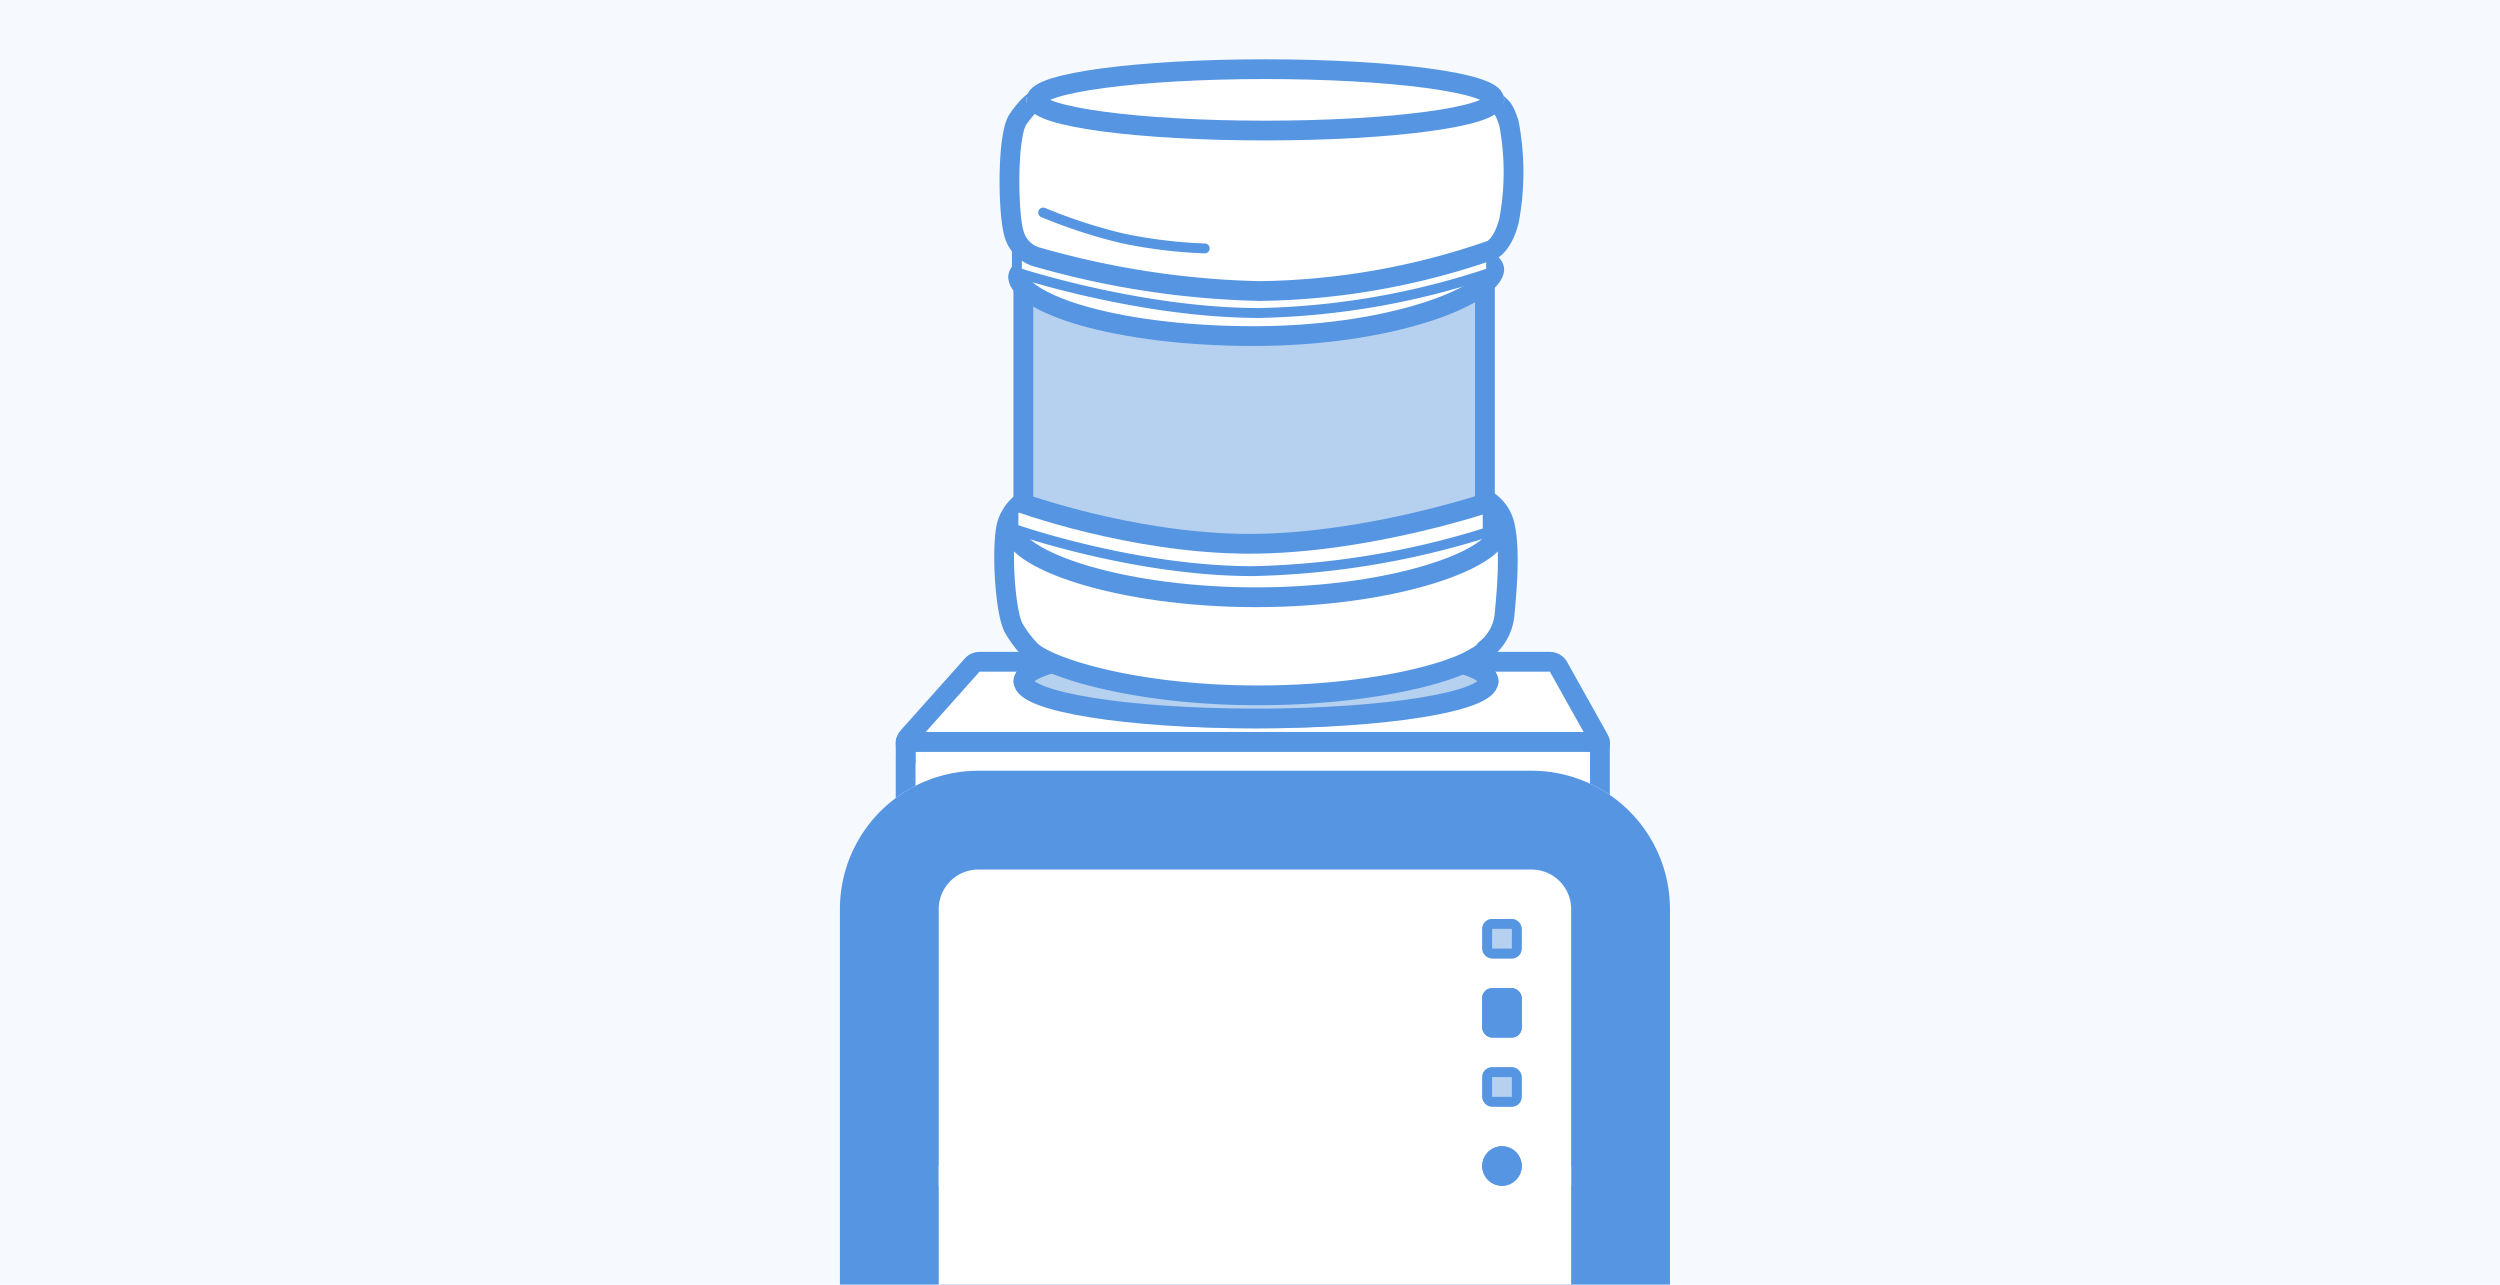 <svg xmlns="http://www.w3.org/2000/svg" width="253" height="130" viewBox="0 0 253 130">
  <g id="グループ_19063" data-name="グループ 19063" transform="translate(-204 -2015)">
    <g id="グループ_18593" data-name="グループ 18593" transform="translate(-10 158)">
      <rect id="長方形_2143" data-name="長方形 2143" width="253" height="130" transform="translate(214 1857)" fill="#f6f9fd"/>
    </g>
    <g id="グループ_19026" data-name="グループ 19026" transform="translate(660.115 1869.689)">
      <g id="パス_37" data-name="パス 37" transform="translate(88.389 -28.243)" fill="#fff" stroke-linejoin="round">
        <path d="M -381.889 249.791 L -383.594 249.791 L -451.855 249.791 L -454.087 249.791 L -452.601 248.126 L -446.121 240.86 L -445.823 240.526 L -445.375 240.526 L -387.657 240.526 L -387.071 240.526 L -386.784 241.038 L -382.721 248.303 L -381.889 249.791 Z" stroke="none"/>
        <path d="M -445.375 241.526 L -451.855 248.791 L -383.594 248.791 L -387.657 241.526 L -445.375 241.526 M -445.375 239.526 L -387.657 239.526 C -386.933 239.526 -386.265 239.917 -385.912 240.55 L -381.848 247.815 C -381.502 248.434 -381.51 249.191 -381.869 249.803 C -382.228 250.415 -382.884 250.791 -383.594 250.791 L -451.855 250.791 C -452.643 250.791 -453.358 250.328 -453.68 249.609 C -454.002 248.89 -453.872 248.048 -453.347 247.46 L -446.867 240.195 C -446.488 239.769 -445.945 239.526 -445.375 239.526 Z" stroke="none" fill="#5595e1"/>
      </g>
      <g id="長方形_2150" data-name="長方形 2150" transform="translate(-363.466 221.387)" fill="#fff" stroke="#5595e1" stroke-linejoin="round" stroke-width="2">
        <rect width="68.261" height="5.783" stroke="none"/>
        <rect x="-1" y="-1" width="70.261" height="7.783" fill="none"/>
      </g>
      <g id="グループ_19028" data-name="グループ 19028" transform="translate(-354.497 151.311)">
        <g id="グループ_19025" data-name="グループ 19025">
          <g id="楕円形_15" data-name="楕円形 15" transform="translate(0.944 58.154)" fill="#b6d0ef" stroke="#5595e1" stroke-width="2">
            <ellipse cx="24.542" cy="4.78" rx="24.542" ry="4.78" stroke="none"/>
            <ellipse cx="24.542" cy="4.78" rx="23.542" ry="3.78" fill="none"/>
          </g>
          <path id="合体_7" data-name="合体 7" d="M2.576,18.923A11.279,11.279,0,0,1,.992,16.806C.086,15.293-.315,8.494.285,6.273A4.59,4.59,0,0,1,3.108,3.332,92.969,92.969,0,0,1,25.674,0a85.71,85.71,0,0,1,22,3.332,4.028,4.028,0,0,1,2.961,2.941c.635,2.5.212,6.98,0,9.2a5.06,5.06,0,0,1-1.945,3.486,1.329,1.329,0,0,1-.5.477l-.123.125a.535.535,0,0,1-.237.1l-.241.144c-2.922,1.77-11.263,3.777-21.95,3.777C12.966,23.577,4,20.63,2.576,18.923Z" transform="translate(0 40.787)" fill="#fff" stroke="#5595e1" stroke-linecap="round" stroke-linejoin="round" stroke-width="2"/>
          <g id="パス_35" data-name="パス 35" transform="translate(0 41.283)" fill="#fff">
            <path d="M 25.486 13.159 C 18.963 13.159 12.669 12.32 7.761 10.797 C 5.567 10.116 3.77 9.322 2.566 8.501 C 1.571 7.822 1 7.132 1 6.608 C 1 6.102 1.542 5.491 2.525 4.888 C 3.708 4.163 5.503 3.477 7.716 2.903 C 12.45 1.676 18.761 1 25.486 1 C 32.212 1 38.523 1.676 43.257 2.903 C 45.47 3.477 47.265 4.163 48.447 4.888 C 49.431 5.491 49.972 6.102 49.972 6.608 C 49.972 7.132 49.402 7.822 48.406 8.501 C 47.202 9.322 45.406 10.116 43.211 10.797 C 38.304 12.32 32.009 13.159 25.486 13.159 Z" stroke="none"/>
            <path d="M 25.486 2 C 19.221 2 13.255 2.601 8.687 3.692 C 6.58 4.195 4.819 4.798 3.592 5.435 C 2.428 6.039 2.095 6.486 2.015 6.621 C 2.208 7.049 3.678 8.563 8.603 10.006 C 13.34 11.394 19.336 12.159 25.486 12.159 C 31.637 12.159 37.633 11.394 42.369 10.006 C 47.294 8.563 48.764 7.049 48.957 6.621 C 48.877 6.486 48.544 6.039 47.381 5.435 C 46.154 4.798 44.392 4.195 42.286 3.692 C 37.717 2.601 31.751 2 25.486 2 M 25.486 2.86102294921875e-06 C 39.562 2.86102294921875e-06 50.972 2.958 50.972 6.608 C 50.972 10.257 39.562 14.159 25.486 14.159 C 11.411 14.159 -3.814697265625e-06 10.257 -3.814697265625e-06 6.608 C -3.814697265625e-06 2.958 11.411 2.86102294921875e-06 25.486 2.86102294921875e-06 Z" stroke="none" fill="#5595e1"/>
          </g>
          <path id="パス_32" data-name="パス 32" d="M-445.284,195.352v-2.869h47.991v2.505a84.831,84.831,0,0,1-23.766,3.943c-12.085,0-24.225-4.29-24.225-4.29" transform="translate(446.228 -147.132)" fill="#fff" stroke="#5595e1" stroke-width="1"/>
          <g id="パス_31" data-name="パス 31" transform="translate(0.944 22.404)" fill="#b6d0ef">
            <path d="M 23.891 26.628 C 17.711 26.628 11.646 25.464 7.646 24.489 C 4.495 23.72 2.095 22.943 1 22.569 L 1 1 L 47.711 1 L 47.711 11.409 L 47.711 22.553 C 46.547 22.924 43.963 23.708 40.616 24.485 C 36.401 25.462 30.078 26.628 23.891 26.628 Z" stroke="none"/>
            <path d="M 2 2 L 2 21.849 C 3.25 22.258 5.325 22.894 7.913 23.524 C 11.852 24.484 17.822 25.628 23.891 25.628 C 29.974 25.628 36.207 24.479 40.364 23.516 C 43.133 22.875 45.375 22.228 46.711 21.818 L 46.711 2 L 2 2 M 0 3.814697265625e-06 L 48.711 3.814697265625e-06 L 48.711 23.278 C 48.711 23.278 36.069 27.628 23.891 27.628 C 11.714 27.628 0 23.278 0 23.278 L 0 3.814697265625e-06 Z" stroke="none" fill="#5595e1"/>
          </g>
          <g id="パス_36" data-name="パス 36" transform="translate(-0.025 15.797)" fill="#fff">
            <path d="M 25.3 12.215 C 18.805 12.215 12.689 11.494 8.079 10.185 C 3.371 8.848 1.563 7.271 1.446 6.327 C 1.436 6.245 1.405 5.994 1.776 5.575 C 3.736 3.357 12.646 1 25.3 1 C 31.278 1 36.745 1.381 41.109 2.103 C 47.122 3.097 48.865 4.397 49.336 4.911 C 49.646 5.248 49.627 5.461 49.621 5.531 C 49.6 5.782 49.392 6.471 47.936 7.455 C 46.709 8.284 44.924 9.087 42.773 9.779 C 37.884 11.35 31.679 12.215 25.3 12.215 Z" stroke="none"/>
            <path d="M 25.3 2 C 19.314 2 13.569 2.557 9.123 3.569 C 7.074 4.036 5.341 4.595 4.112 5.188 C 3.091 5.68 2.633 6.093 2.478 6.291 C 2.734 6.739 4.162 8.069 8.61 9.295 C 13.102 10.533 19.03 11.215 25.3 11.215 C 31.384 11.215 37.341 10.411 42.074 8.95 C 46.67 7.532 48.24 6.073 48.565 5.551 C 48.392 5.376 47.932 5.011 46.822 4.567 C 45.531 4.05 43.785 3.593 41.63 3.207 C 37.283 2.429 31.483 2 25.3 2 M 25.3 -4.76837158203125e-06 C 39.257 -4.76837158203125e-06 50.922 2.113 50.618 5.618 C 50.313 9.122 39.257 13.215 25.3 13.215 C 11.343 13.215 0.888 9.955 0.454 6.45 C 0.02 2.945 11.343 -4.76837158203125e-06 25.3 -4.76837158203125e-06 Z" stroke="none" fill="#5595e1"/>
          </g>
          <path id="パス_30" data-name="パス 30" d="M-445.284,195.54v-3.058h47.991v2.3a78.222,78.222,0,0,1-23.441,4.111c-12.085,0-24.551-4.111-24.551-4.111" transform="translate(446.577 -173.218)" fill="#fff" stroke="#5595e1" stroke-width="1"/>
          <path id="パス_29" data-name="パス 29" d="M-397.383,191.923a73.885,73.885,0,0,1-23.47,4.146,88.559,88.559,0,0,1-22.323-3.389,3.393,3.393,0,0,1-2.554-2.534c-.6-2.221-.669-9.9.444-11.476s1.629-1.777,1.629-1.777,45.261-1.422,46.274-.37,1.185.74,1.777,2.591a26.527,26.527,0,0,1,0,9.847C-396.24,191.458-397.383,191.923-397.383,191.923Z" transform="translate(446.697 -172.615)" fill="#fff" stroke="#5595e1" stroke-linecap="round" stroke-linejoin="round" stroke-width="2"/>
          <g id="楕円形_13" data-name="楕円形 13" transform="translate(2.237)" fill="#fff" stroke="#5595e1" stroke-width="2">
            <ellipse cx="24.181" cy="4.106" rx="24.181" ry="4.106" stroke="none"/>
            <ellipse cx="24.181" cy="4.106" rx="23.181" ry="3.106" fill="none"/>
          </g>
        </g>
        <path id="パス_38" data-name="パス 38" d="M-351.994,167.512a52.077,52.077,0,0,0,8.074,2.624,49.044,49.044,0,0,0,8.275,1.009" transform="translate(355.945 -152.005)" fill="none" stroke="#5595e1" stroke-linecap="round" stroke-width="1"/>
      </g>
      <g id="グループ_19027" data-name="グループ 19027" transform="translate(-371.115 223.503)">
        <g id="長方形_2151" data-name="長方形 2151" transform="translate(0 -0.192)" fill="#fff" stroke="#5595e1" stroke-width="10">
          <path d="M14,0H70A14,14,0,0,1,84,14V52a0,0,0,0,1,0,0H0a0,0,0,0,1,0,0V14A14,14,0,0,1,14,0Z" stroke="none"/>
          <path d="M14,5H70a9,9,0,0,1,9,9V47a0,0,0,0,1,0,0H5a0,0,0,0,1,0,0V14A9,9,0,0,1,14,5Z" fill="none"/>
        </g>
        <rect id="長方形_2152" data-name="長方形 2152" width="64" height="12" transform="translate(10 39.808)" fill="#fff"/>
      </g>
      <g id="長方形_2153" data-name="長方形 2153" transform="translate(-306.115 238.311)" fill="#b6d0ef" stroke="#5595e1" stroke-width="1">
        <rect width="4" height="4" rx="1" stroke="none"/>
        <rect x="0.5" y="0.5" width="3" height="3" rx="0.5" fill="none"/>
      </g>
      <g id="長方形_2154" data-name="長方形 2154" transform="translate(-306.115 245.311)" fill="#5595e1" stroke="#5595e1" stroke-width="1">
        <rect width="4" height="5" rx="1" stroke="none"/>
        <rect x="0.5" y="0.5" width="3" height="4" rx="0.5" fill="none"/>
      </g>
      <g id="長方形_2155" data-name="長方形 2155" transform="translate(-306.115 253.311)" fill="#b6d0ef" stroke="#5595e1" stroke-width="1">
        <rect width="4" height="4" rx="1" stroke="none"/>
        <rect x="0.5" y="0.5" width="3" height="3" rx="0.5" fill="none"/>
      </g>
      <g id="楕円形_16" data-name="楕円形 16" transform="translate(-306.115 261.311)" fill="#5595e1" stroke="#5595e1" stroke-width="1">
        <circle cx="2" cy="2" r="2" stroke="none"/>
        <circle cx="2" cy="2" r="1.5" fill="none"/>
      </g>
    </g>
  </g>
</svg>
